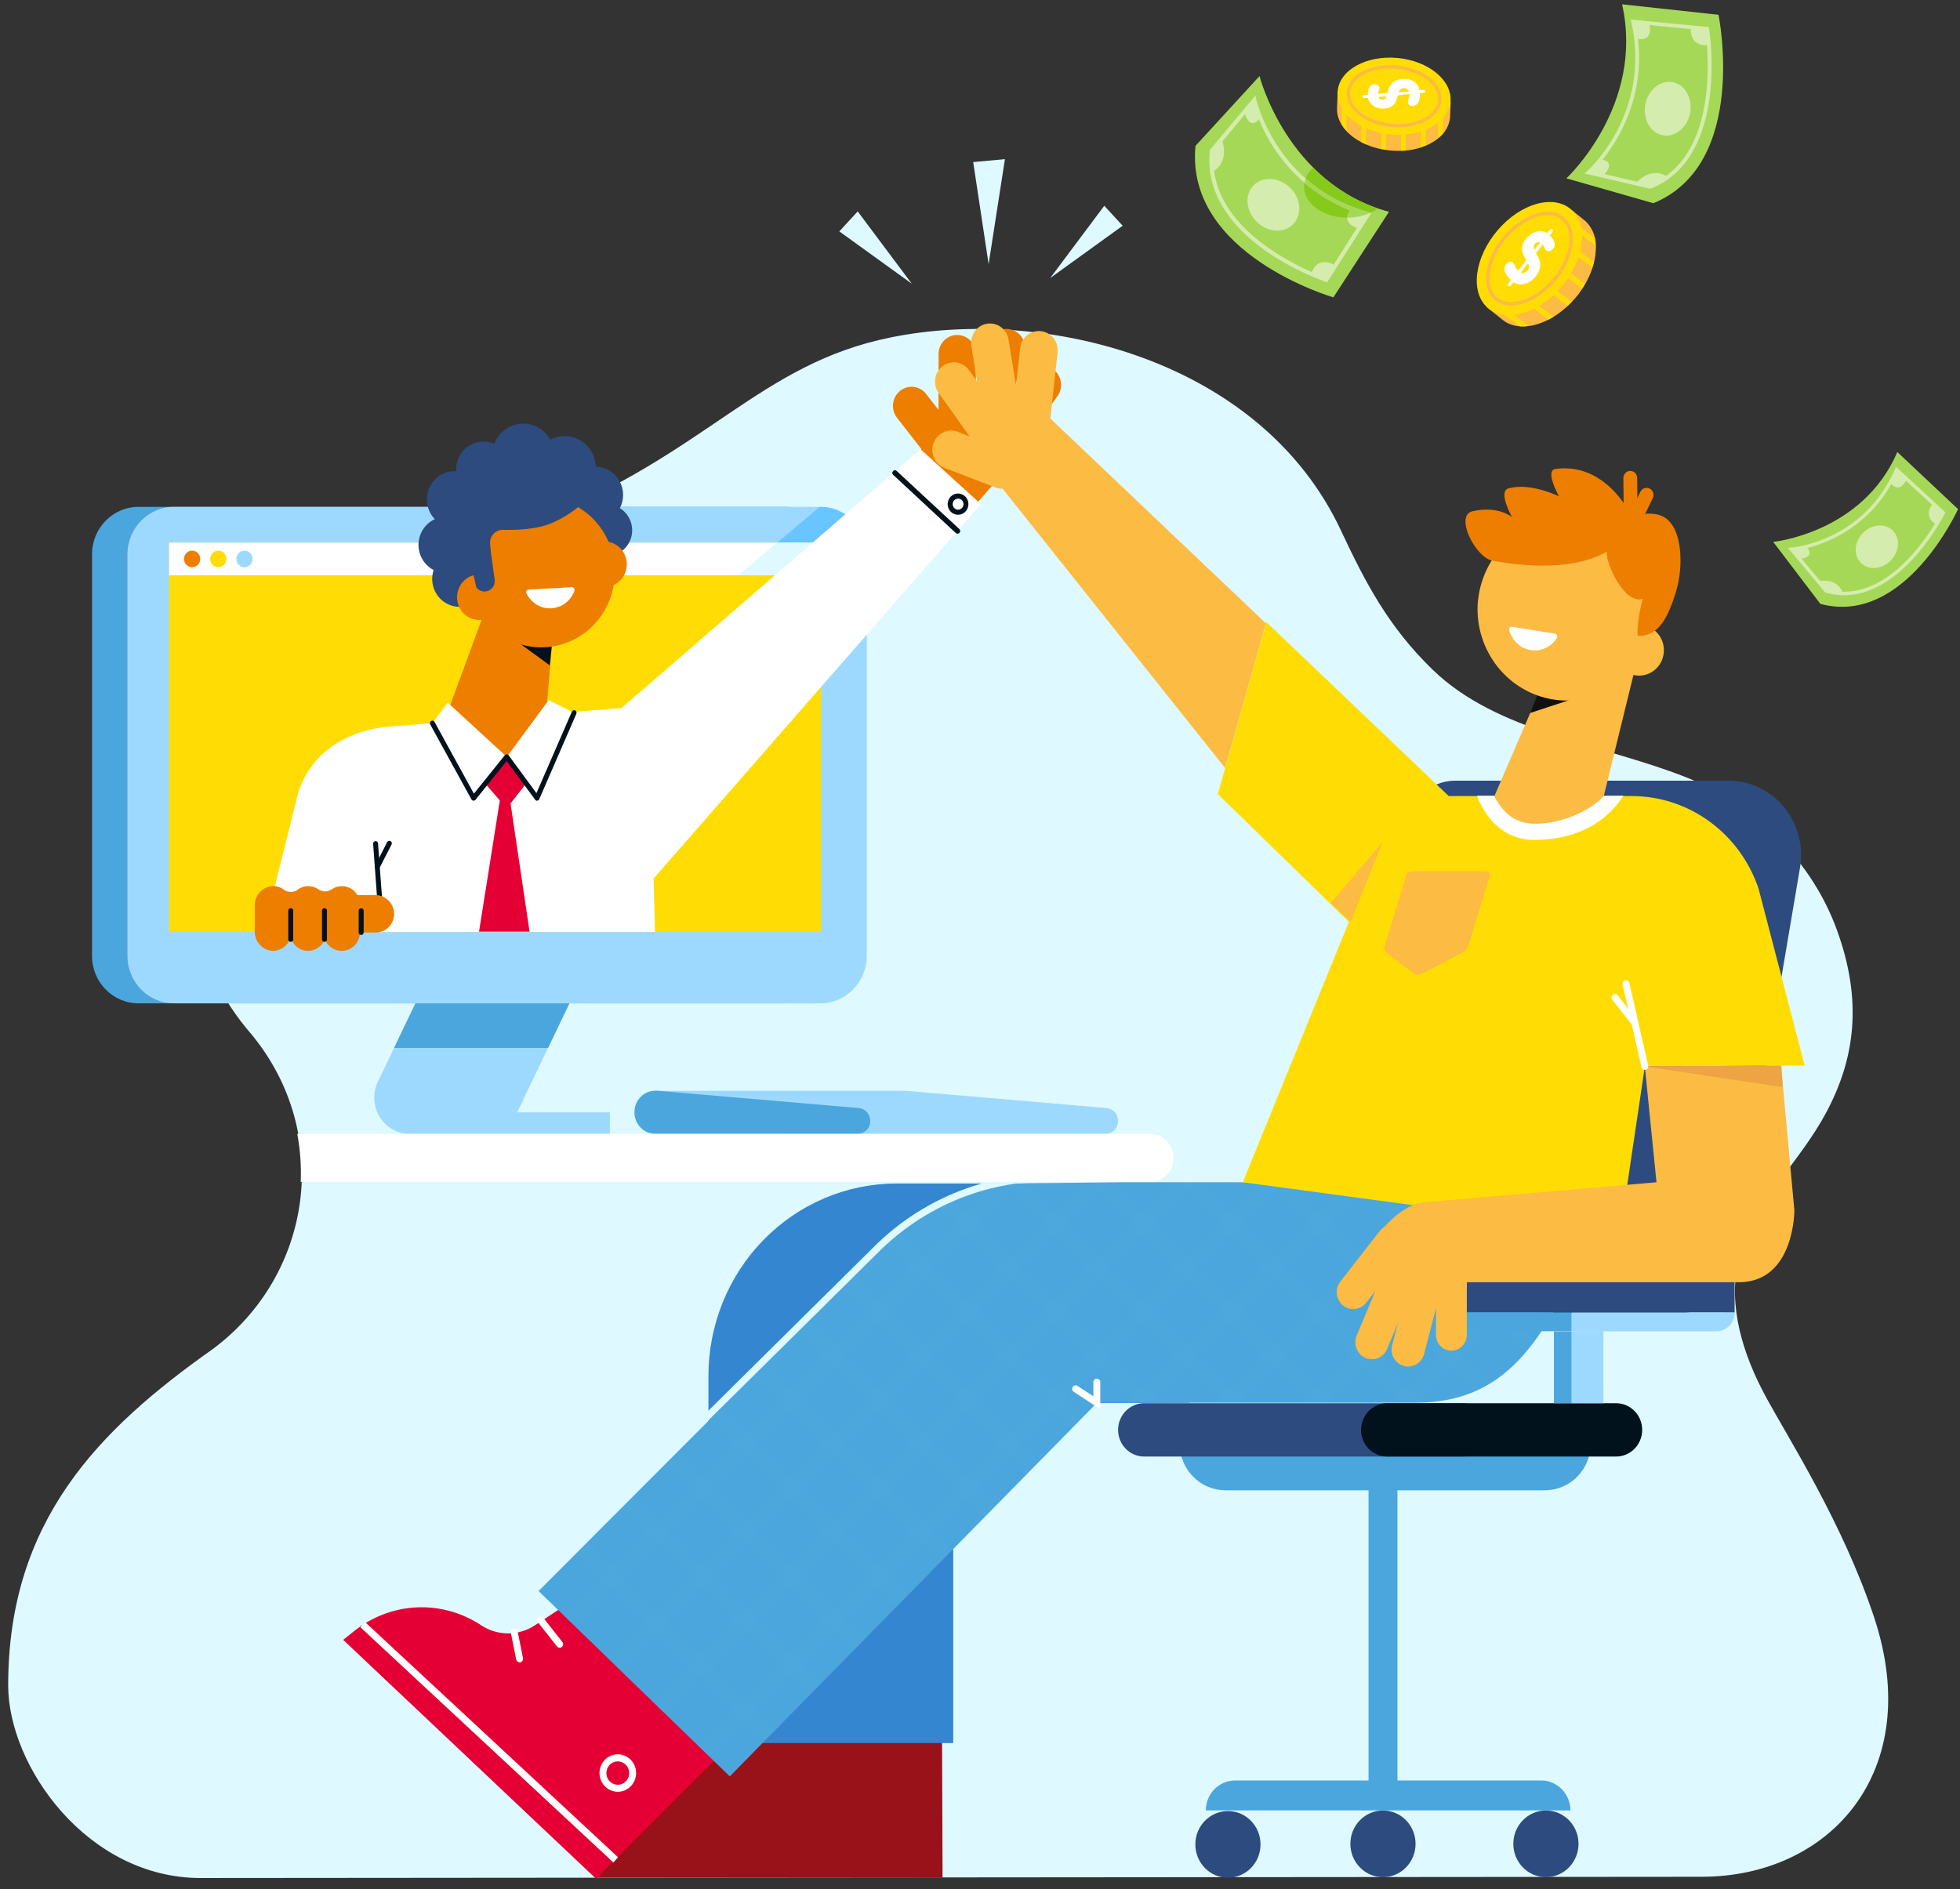 <svg width="167" height="161" viewBox="0 0 167 161" fill="none" xmlns="http://www.w3.org/2000/svg">
<rect x="0" y="0" width="167" height="161" fill="#333333" stroke="none"/>
<path d="M159.698 137.882C157.033 129.827 152.415 122.652 150.458 119.042C148.501 115.432 147.187 111.267 148.144 107.308C149.208 102.903 152.835 99.549 155.155 95.606C158.298 90.243 158.621 85.07 156.515 79.261C154.409 73.452 149.61 68.592 143.672 66.246C136.386 63.369 127.57 62.43 122.043 57.051C118.346 53.451 116.401 49.795 114.248 45.196C107.414 30.627 89.029 26.106 75.93 28.749C64.69 31.014 60.383 38.554 45.991 44.319C41.879 45.967 35.931 47.845 31.84 49.601C16.695 55.738 10.751 75.961 21.475 88.206C28.35 96.614 26.633 108.656 18.122 114.977C8.404 121.84 0.697 129.615 0.697 143.635C0.697 150.527 7.437 160.052 17.092 160.052L144.955 159.946C155.963 159.958 164.011 150.939 159.698 137.882Z" fill="#DEF9FF"/>
<path d="M71.512 19.72L77.685 24.175L73.079 18.017L71.512 19.72Z" fill="#DEF9FF"/>
<path d="M95.656 19.239L89.482 23.695L94.089 17.536L95.656 19.239Z" fill="#DEF9FF"/>
<path d="M84.234 22.512L82.92 13.811L85.624 13.565L84.234 22.512Z" fill="#DEF9FF"/>
<path d="M80.255 144.537L80.31 160.018H50.74L50.89 159.047C51.13 157.078 51.963 155.235 53.275 153.774C54.586 152.312 56.309 151.305 58.206 150.892C59.005 150.716 59.737 150.307 60.315 149.715C60.893 149.123 61.291 148.372 61.462 147.554L61.959 145.18L80.255 144.537Z" fill="#991119"/>
<path d="M116.144 111.913H143.211C145.259 111.913 147.213 110.213 147.576 108.113L153.368 73.945C153.523 73.035 153.481 72.102 153.246 71.21C153.011 70.319 152.588 69.491 152.007 68.785C151.426 68.078 150.701 67.511 149.883 67.122C149.065 66.732 148.173 66.531 147.271 66.532H123.954C121.905 66.532 119.951 68.236 119.588 70.332L113.08 108.113C112.723 110.213 114.092 111.913 116.144 111.913Z" fill="#2D4B7E"/>
<path d="M60.361 148.552H81.219V119.622L101.338 119.554V100.863H76.341C72.095 100.877 68.027 102.615 65.031 105.695C62.035 108.775 60.356 112.946 60.361 117.292V148.552Z" fill="#3486D0"/>
<path d="M100.51 123.02H135.539C135.539 124.077 135.129 125.091 134.398 125.839C133.668 126.587 132.677 127.007 131.643 127.007H104.406C103.372 127.007 102.381 126.587 101.651 125.839C100.92 125.091 100.51 124.077 100.51 123.02Z" fill="#4BA6DD"/>
<path d="M124.653 119.588H97.488C96.261 119.588 95.266 120.605 95.266 121.861C95.266 123.116 96.261 124.133 97.488 124.133H124.653C125.88 124.133 126.875 123.116 126.875 121.861C126.875 120.605 125.88 119.588 124.653 119.588Z" fill="#2D4B7E"/>
<path d="M137.699 119.588H118.189C116.962 119.588 115.967 120.605 115.967 121.861C115.967 123.116 116.962 124.133 118.189 124.133H137.699C138.926 124.133 139.921 123.116 139.921 121.861C139.921 120.605 138.926 119.588 137.699 119.588Z" fill="#01121D"/>
<path d="M116.605 152.146H119.068V126.539H116.605V152.146Z" fill="#4BA6DD"/>
<path d="M133.807 154.292H102.74C102.74 153.957 102.805 153.625 102.93 153.315C103.056 153.005 103.239 152.723 103.471 152.486C103.703 152.248 103.978 152.06 104.281 151.932C104.584 151.803 104.909 151.737 105.237 151.737H131.31C131.638 151.737 131.963 151.803 132.265 151.932C132.568 152.06 132.844 152.248 133.075 152.486C133.307 152.723 133.491 153.005 133.617 153.315C133.742 153.625 133.807 153.957 133.807 154.292Z" fill="#4BA6DD"/>
<path d="M131.719 159.98C133.252 159.98 134.496 158.708 134.496 157.138C134.496 155.568 133.252 154.296 131.719 154.296C130.185 154.296 128.941 155.568 128.941 157.138C128.941 158.708 130.185 159.98 131.719 159.98Z" fill="#2D4B7E"/>
<path d="M117.834 159.98C119.368 159.98 120.611 158.708 120.611 157.138C120.611 155.568 119.368 154.296 117.834 154.296C116.3 154.296 115.057 155.568 115.057 157.138C115.057 158.708 116.3 159.98 117.834 159.98Z" fill="#2D4B7E"/>
<path d="M104.625 160.03C106.159 160.03 107.402 158.758 107.402 157.188C107.402 155.618 106.159 154.346 104.625 154.346C103.091 154.346 101.848 155.618 101.848 157.188C101.848 158.758 103.091 160.03 104.625 160.03Z" fill="#2D4B7E"/>
<path d="M61.173 149.738L50.793 160.12L29.24 139.754L30.185 138.999C31.713 137.779 33.574 137.075 35.51 136.987C37.446 136.899 39.361 137.43 40.989 138.506C41.674 138.961 42.474 139.202 43.291 139.202C44.107 139.202 44.907 138.961 45.592 138.506L47.586 137.19L61.173 149.738Z" fill="#E40034"/>
<path d="M93.471 119.547H120.583C128.863 119.547 131.863 113.529 135.643 105.081L137.411 100.757H95.662L87.761 100.841C83.176 100.888 78.779 102.716 75.46 105.954L45.891 135.593L62.181 151.391L93.471 119.547Z" fill="#4BA6DD"/>
<g opacity="0.1">
<path opacity="0.1" d="M56.649 124.814L72.608 140.781L73.629 139.736L57.679 123.781L56.649 124.814ZM60.405 121.036L76.333 136.972L77.357 135.929L61.438 120.018L60.405 121.036ZM67.919 113.504L83.786 129.381L84.811 128.339L68.959 112.472L67.919 113.504ZM64.163 117.292L80.058 133.203L81.079 132.161L65.191 116.265L64.163 117.292ZM49.135 132.354L65.151 148.381L66.175 147.339L50.165 131.318L49.135 132.354ZM100.294 100.757L119.078 119.547H120.575C120.764 119.547 120.947 119.547 121.13 119.547L102.36 100.757H100.294ZM52.89 128.573L68.879 144.568L69.904 143.526L53.924 127.54L52.89 128.573ZM124.922 100.757H122.858L132.9 110.803C133.133 110.36 133.367 109.905 133.601 109.439L124.922 100.757ZM92.804 100.785L111.551 119.541H113.615L94.846 100.757L92.804 100.785ZM71.678 109.745L87.515 125.59L88.539 124.548L72.708 108.712L71.678 109.745ZM115.338 100.757L129.909 115.336C130.214 114.971 130.519 114.584 130.824 114.181L117.411 100.766L115.338 100.757ZM107.814 100.757L125.629 118.577C126.099 118.376 126.554 118.141 126.992 117.875L109.881 100.757H107.814ZM75.461 105.961L75.434 105.986L91.243 121.8L92.264 120.758L76.522 105.009C76.159 105.312 75.79 105.627 75.461 105.961ZM79.802 102.841L96.52 119.547H98.587L81.226 102.176C80.732 102.373 80.262 102.594 79.802 102.832V102.841ZM85.509 101.028L104.031 119.557H106.095L87.414 100.866C86.777 100.884 86.141 100.935 85.509 101.019V101.028Z" fill="white"/>
</g>
<g opacity="0.1">
<path opacity="0.1" d="M84.209 101.247L47.908 137.571L48.957 138.588L86.62 100.9C85.81 100.961 85.004 101.076 84.209 101.247ZM92.178 100.797L51.728 141.267L52.777 142.285L94.266 100.791L92.178 100.797ZM99.735 100.763L55.532 144.974L56.584 145.994L101.792 100.757L99.735 100.763ZM129.82 100.763L111.041 119.547H113.108L131.88 100.757L129.82 100.763ZM137.34 100.763L118.562 119.547H120.629L136.008 104.164L137.41 100.766L137.34 100.763ZM122.299 100.763L103.53 119.547H105.597L124.363 100.757L122.299 100.763ZM107.255 100.763L59.364 148.677L60.413 149.694L109.322 100.757L107.255 100.763ZM114.779 100.763L96 119.547H98.064L116.842 100.757L114.779 100.763Z" fill="white"/>
</g>
<path d="M133.905 119.588H136.615V113.439H133.905V119.588Z" fill="#9DD9FF"/>
<path d="M147.796 111.857V108.868C147.796 108.448 147.633 108.045 147.342 107.747C147.052 107.45 146.658 107.283 146.247 107.283H126.527C126.324 107.283 126.122 107.324 125.935 107.404C125.747 107.483 125.576 107.6 125.432 107.747C125.288 107.895 125.174 108.069 125.096 108.262C125.019 108.454 124.979 108.66 124.979 108.868V111.844L147.796 111.857Z" fill="#2D4B7E"/>
<path d="M132.401 119.588H133.904V113.464H132.401V119.588Z" fill="#4BA6DD"/>
<path d="M146.227 113.464H133.905V111.857H147.797C147.797 112.283 147.631 112.692 147.337 112.993C147.043 113.295 146.643 113.464 146.227 113.464Z" fill="#9DD9FF"/>
<path d="M133.904 113.448H126.283C125.947 113.448 125.624 113.311 125.386 113.068C125.149 112.825 125.015 112.494 125.015 112.15V111.857H133.904V113.451V113.448Z" fill="#4BA6DD"/>
<path d="M114.932 78.566L105.893 100.757L138.039 105.081L140.149 90.88L153.766 90.811L149.84 75.745C149.067 73.439 147.609 71.438 145.67 70.021C143.732 68.605 141.409 67.843 139.027 67.843H123.437L107.89 53.008L103.766 67.671L114.932 78.566Z" fill="#FFDD04"/>
<path d="M115.093 78.534L117.812 71.755L113.383 76.971L115.093 78.534Z" fill="#FCBB42"/>
<path d="M138.042 105.081L135.045 106.378L135.755 104.775L138.042 105.081Z" fill="#01121D"/>
<path d="M139.348 56.824L136.632 67.905V67.924C135.462 69.755 132.645 70.76 130.755 70.76C127.85 70.76 127.295 67.924 127.295 67.924L132.489 55.881L139.348 56.824Z" fill="#FCBB42"/>
<path d="M130.365 60.767L134.828 59.298L131.204 58.717L130.365 60.767Z" fill="#111111"/>
<path d="M151.754 90.82L152.888 103.15C152.888 103.15 152.915 109.105 148.343 109.274H116.029L116.544 106.238C117.858 104.566 119.419 102.679 121.334 102.46L141.139 100.757L140.145 90.886L151.754 90.82Z" fill="#FCBB42"/>
<path d="M140.145 90.88L151.774 90.82L151.893 92.658L140.145 90.88Z" fill="#EDA442"/>
<path d="M140.146 91.179C140.08 91.177 140.018 91.153 139.967 91.111C139.916 91.07 139.879 91.013 139.862 90.948L138.24 83.838C138.243 83.769 138.267 83.704 138.309 83.651C138.352 83.598 138.41 83.561 138.475 83.545C138.541 83.529 138.609 83.536 138.67 83.564C138.731 83.592 138.782 83.64 138.813 83.701L140.432 90.811C140.447 90.888 140.433 90.969 140.392 91.036C140.351 91.103 140.287 91.152 140.213 91.173L140.146 91.179Z" fill="white"/>
<path d="M123.662 115.108H123.665C124.39 115.108 124.979 114.506 124.979 113.763V108.644C124.979 107.901 124.39 107.299 123.665 107.299H123.662C122.936 107.299 122.348 107.901 122.348 108.644V113.763C122.348 114.506 122.936 115.108 123.662 115.108Z" fill="#FCBB42"/>
<path d="M118.615 114.644C118.415 115.415 118.863 116.207 119.617 116.412C120.37 116.617 121.143 116.158 121.343 115.387L122.723 110.081C122.923 109.31 122.475 108.519 121.722 108.314C120.969 108.109 120.195 108.567 119.995 109.338L118.615 114.644Z" fill="#FCBB42"/>
<path d="M115.593 113.826C115.286 114.56 115.619 115.409 116.335 115.723C117.052 116.037 117.881 115.696 118.188 114.963L120.562 109.287C120.869 108.554 120.536 107.705 119.82 107.391C119.103 107.077 118.273 107.417 117.967 108.15L115.593 113.826Z" fill="#FCBB42"/>
<path d="M114.202 109.223C113.716 109.847 113.816 110.756 114.426 111.253C115.035 111.75 115.923 111.648 116.409 111.024L119.753 106.73C120.239 106.106 120.139 105.198 119.53 104.7C118.92 104.203 118.032 104.306 117.546 104.929L114.202 109.223Z" fill="#FCBB42"/>
<path d="M139.169 87.314C139.126 87.313 139.082 87.302 139.043 87.283C139.004 87.264 138.969 87.236 138.941 87.201L137.438 85.276C137.399 85.249 137.367 85.212 137.345 85.169C137.323 85.127 137.31 85.079 137.309 85.031C137.307 84.983 137.317 84.934 137.337 84.891C137.357 84.847 137.386 84.808 137.423 84.778C137.46 84.748 137.503 84.727 137.549 84.716C137.596 84.706 137.644 84.707 137.689 84.719C137.735 84.731 137.778 84.754 137.813 84.786C137.849 84.818 137.877 84.857 137.895 84.902L139.401 86.824C139.432 86.869 139.451 86.922 139.455 86.978C139.459 87.033 139.449 87.088 139.425 87.138C139.402 87.188 139.366 87.231 139.321 87.261C139.276 87.292 139.223 87.31 139.169 87.314Z" fill="white"/>
<path d="M127.287 67.814C127.72 68.538 128.546 70.204 130.796 70.204C133.54 70.204 135.942 68.71 136.664 67.814H138.323C137.795 68.61 135.847 71.577 130.68 71.577C127.223 71.577 125.937 68.145 125.852 67.814H127.287Z" fill="white"/>
<path d="M125.924 51.196C125.754 53.095 126.27 54.992 127.375 56.528C128.479 58.064 130.095 59.133 131.917 59.533C133.739 59.932 135.641 59.635 137.264 58.697C138.886 57.758 140.116 56.244 140.721 54.44C140.929 53.825 141.062 53.186 141.118 52.537C141.262 50.492 140.615 48.472 139.315 46.912C138.015 45.352 136.168 44.379 134.172 44.203C132.176 44.026 130.193 44.661 128.651 45.97C127.11 47.279 126.133 49.156 125.933 51.196H125.924Z" fill="#FCBB42"/>
<path d="M139.143 57.516C139.687 57.655 140.263 57.567 140.744 57.272C141.225 56.976 141.572 56.497 141.708 55.939C141.844 55.382 141.758 54.792 141.469 54.3C141.18 53.808 140.711 53.453 140.167 53.314L139.143 57.516Z" fill="#FCBB42"/>
<path d="M132.491 54.006C132.53 54.012 132.567 54.028 132.599 54.053C132.63 54.078 132.655 54.11 132.67 54.147C132.686 54.185 132.692 54.225 132.688 54.266C132.683 54.306 132.669 54.344 132.647 54.377C132.41 54.755 132.07 55.053 131.67 55.235C131.269 55.416 130.825 55.473 130.393 55.398C129.96 55.324 129.559 55.12 129.239 54.814C128.919 54.508 128.694 54.112 128.592 53.676C128.583 53.642 128.581 53.606 128.589 53.572C128.596 53.538 128.612 53.506 128.634 53.48C128.657 53.454 128.685 53.433 128.717 53.421C128.749 53.409 128.784 53.405 128.818 53.41L132.491 54.006Z" fill="white"/>
<path d="M138.949 45.589C138.794 45.589 138.646 45.527 138.536 45.415C138.425 45.304 138.363 45.152 138.361 44.993L138.318 40.735C138.318 40.575 138.38 40.422 138.491 40.309C138.601 40.196 138.751 40.133 138.907 40.133C139.063 40.133 139.212 40.196 139.323 40.309C139.433 40.422 139.495 40.575 139.495 40.735L139.538 44.993C139.539 45.073 139.525 45.151 139.496 45.225C139.467 45.298 139.425 45.365 139.371 45.422C139.316 45.479 139.252 45.524 139.181 45.554C139.109 45.585 139.033 45.601 138.955 45.602L138.949 45.589Z" fill="#ED7E00"/>
<path d="M138.129 47.299C138.04 47.299 137.951 47.279 137.87 47.24C137.801 47.205 137.739 47.157 137.688 47.098C137.636 47.038 137.597 46.969 137.572 46.895C137.547 46.82 137.537 46.74 137.542 46.662C137.547 46.583 137.568 46.506 137.602 46.435L139.766 41.914C139.835 41.771 139.957 41.661 140.105 41.609C140.252 41.557 140.414 41.568 140.554 41.638C140.695 41.709 140.802 41.833 140.853 41.984C140.903 42.135 140.893 42.301 140.824 42.445L138.657 46.962C138.609 47.063 138.534 47.149 138.441 47.209C138.347 47.268 138.239 47.3 138.129 47.299Z" fill="#ED7E00"/>
<path d="M142.712 50.718C143.03 49.75 143.19 48.735 143.185 47.714C143.185 46.288 142.831 44.139 141.136 43.833C139.731 43.577 139.142 44.242 139.142 44.242C139.142 44.242 137.048 39.347 132.53 39.968C131.588 40.099 132.835 42.301 132.835 42.301C132.835 42.301 130.375 41.084 128.522 41.627C127.607 41.896 128.827 44.067 128.827 44.067C128.827 44.067 127.662 43.072 125.473 43.568C123.903 43.92 125.702 47.514 127.165 47.783C134.411 49.115 136.92 46.865 136.902 47.053C136.804 47.989 138.426 51.573 139.981 51.037C139.612 52.21 139.398 54.188 139.6 54.191C141.471 54.231 142.191 52.266 142.712 50.718Z" fill="#ED7E00"/>
<path d="M93.748 120.099L91.49 118.617C91.425 118.572 91.381 118.504 91.364 118.426C91.348 118.349 91.361 118.267 91.401 118.199C91.445 118.135 91.511 118.089 91.587 118.073C91.662 118.056 91.74 118.069 91.807 118.109L93.16 118.998V117.728C93.178 117.662 93.216 117.604 93.269 117.562C93.322 117.521 93.387 117.498 93.454 117.498C93.521 117.498 93.586 117.521 93.639 117.562C93.693 117.604 93.731 117.662 93.748 117.728V120.099Z" fill="white"/>
<path d="M47.692 140.431C47.648 140.43 47.605 140.42 47.565 140.401C47.526 140.381 47.491 140.353 47.463 140.319L45.771 138.176C45.745 138.113 45.739 138.043 45.755 137.977C45.771 137.911 45.808 137.852 45.859 137.809C45.911 137.766 45.976 137.742 46.042 137.74C46.109 137.738 46.174 137.758 46.228 137.798L47.92 139.941C47.966 140.005 47.986 140.083 47.978 140.161C47.969 140.239 47.933 140.311 47.874 140.363C47.824 140.407 47.759 140.432 47.692 140.431Z" fill="white"/>
<path d="M44.287 141.673C44.217 141.675 44.149 141.652 44.093 141.608C44.038 141.565 43.999 141.503 43.983 141.433L43.547 139.249C43.525 139.206 43.514 139.159 43.514 139.111C43.513 139.063 43.524 139.016 43.544 138.972C43.564 138.929 43.594 138.891 43.631 138.862C43.668 138.832 43.711 138.812 43.757 138.802C43.803 138.793 43.85 138.794 43.896 138.806C43.941 138.818 43.983 138.841 44.018 138.872C44.054 138.904 44.081 138.943 44.1 138.987C44.118 139.032 44.126 139.079 44.123 139.127L44.562 141.311C44.575 141.389 44.558 141.47 44.515 141.536C44.472 141.602 44.406 141.649 44.33 141.667L44.287 141.673Z" fill="white"/>
<path d="M52.639 152.702C52.33 152.702 52.029 152.608 51.772 152.432C51.515 152.257 51.315 152.007 51.197 151.715C51.079 151.424 51.048 151.102 51.108 150.793C51.168 150.483 51.317 150.198 51.535 149.975C51.754 149.751 52.032 149.599 52.334 149.538C52.637 149.476 52.951 149.508 53.236 149.628C53.521 149.749 53.765 149.954 53.937 150.217C54.108 150.479 54.2 150.788 54.2 151.104C54.2 151.528 54.035 151.934 53.743 152.234C53.45 152.533 53.053 152.702 52.639 152.702ZM52.639 150.112C52.447 150.112 52.258 150.171 52.098 150.28C51.938 150.39 51.814 150.545 51.74 150.727C51.667 150.909 51.648 151.109 51.685 151.303C51.723 151.496 51.816 151.673 51.952 151.812C52.089 151.951 52.262 152.046 52.451 152.084C52.64 152.122 52.836 152.102 53.013 152.026C53.191 151.95 53.343 151.822 53.449 151.658C53.556 151.494 53.612 151.301 53.611 151.104C53.611 150.841 53.508 150.588 53.325 150.402C53.143 150.216 52.896 150.112 52.639 150.112Z" fill="white"/>
<path d="M31.103 138.236L30.707 138.681L52.264 158.728L52.66 158.282L31.103 138.236Z" fill="white"/>
<path d="M146.425 1.26C146.425 1.26 149.019 13.982 140.874 17.318L133.463 15.199C133.463 15.199 140.142 9.01 138.209 0.368L146.425 1.26Z" fill="#A6D858"/>
<path d="M143.995 9.669C144.248 8.423 143.604 7.231 142.555 7.008C141.507 6.785 140.452 7.615 140.199 8.862C139.945 10.108 140.59 11.3 141.638 11.523C142.687 11.746 143.742 10.916 143.995 9.669Z" fill="#D4ECAE"/>
<path d="M140.624 16.082H140.578L135.006 14.784L135.244 14.575C135.299 14.525 140.731 9.668 138.999 1.887L138.951 1.668L145.599 2.308L145.621 2.43C145.639 2.539 147.379 13.371 140.682 16.063L140.624 16.082ZM135.67 14.594L140.6 15.745C146.633 13.268 145.477 3.793 145.316 2.604L139.353 2.021C140.795 8.95 136.692 13.574 135.67 14.594Z" fill="#D4ECAE"/>
<path d="M145.598 3.815C145.598 3.815 143.997 4.199 144.052 2.321L145.445 2.458L145.598 3.815Z" fill="#D4ECAE"/>
<path d="M140.51 1.918C140.51 1.918 141.034 3.659 139.4 3.291L139.15 1.84L140.51 1.918Z" fill="#D4ECAE"/>
<path d="M142.092 15.093C142.092 15.093 140.855 14.029 139.367 15.624L140.611 15.914L142.092 15.093Z" fill="#D4ECAE"/>
<path d="M136.36 13.565C136.36 13.565 137.863 13.683 136.594 14.975L135.348 14.684L136.36 13.565Z" fill="#D4ECAE"/>
<path d="M113.609 25.342C113.609 25.342 100.952 21.682 101.863 12.429L107.317 6.482C107.317 6.482 109.667 15.723 118.346 18.051L113.609 25.342Z" fill="#A6D858"/>
<path d="M114.792 18.55C112.759 18.55 111.109 17.367 111.109 15.914C111.119 15.601 111.194 15.294 111.33 15.013C111.466 14.733 111.659 14.486 111.896 14.288C113.451 15.863 115.337 17.054 117.411 17.77C116.635 18.296 115.722 18.568 114.792 18.55Z" fill="#86CA1C"/>
<path d="M106.697 15.923C105.995 16.803 106.233 18.191 107.23 19.043C108.227 19.894 109.605 19.841 110.306 18.965C111.007 18.088 110.769 16.697 109.772 15.864C108.776 15.031 107.398 15.046 106.697 15.923ZM112.949 24.034L113.071 24.075L116.845 18.147L116.616 18.085C108.806 15.988 107.056 8.557 107.038 8.479L106.962 8.142L103.084 12.778V12.831C102.285 20.428 112.842 23.984 112.949 24.009V24.034ZM103.441 14.563C103.804 14.329 104.596 13.627 104.163 12.042L106.078 9.736C106.492 10.875 107.026 10.457 107.267 10.176C107.985 11.939 109.044 13.535 110.381 14.867C111.718 16.2 113.305 17.241 115.046 17.929C114.382 18.865 115.196 19.283 115.622 19.423L113.638 22.543C112.418 21.941 111.922 22.802 111.766 23.189C109.291 22.094 104.047 19.264 103.441 14.547V14.563Z" fill="#D4ECAE"/>
<path d="M116.616 18.063L116.809 18.116C116.175 18.405 115.49 18.553 114.797 18.55C114.819 18.321 114.905 18.105 115.047 17.926C113.624 17.377 112.304 16.582 111.145 15.577C111.165 15.453 111.199 15.332 111.245 15.215C112.797 16.575 114.636 17.55 116.616 18.063Z" fill="#A6D858"/>
<path d="M166.834 43.39C166.834 43.39 162.31 53.411 155.101 51.464L151.086 46.182C151.086 46.182 158.707 45.421 161.661 38.523L166.834 43.39Z" fill="#A6D858"/>
<path d="M161.008 47.853C161.797 47.134 161.948 45.987 161.343 45.292C160.738 44.597 159.608 44.617 158.818 45.337C158.029 46.056 157.879 47.203 158.483 47.898C159.088 48.593 160.218 48.573 161.008 47.853Z" fill="#D4ECAE"/>
<path d="M157.127 50.73C156.605 50.73 156.085 50.659 155.582 50.518H155.536L152.332 46.69L152.622 46.669C152.686 46.669 158.789 46.169 161.462 39.967L161.544 39.777L165.757 43.664L165.709 43.767C165.669 43.845 162.206 50.73 157.127 50.73ZM155.701 50.238C161.011 51.666 164.901 44.666 165.392 43.733L161.636 40.267C159.197 45.698 154.167 46.743 152.923 46.924L155.701 50.238Z" fill="#D4ECAE"/>
<path d="M165.011 44.706C165.011 44.706 163.727 44.138 164.706 42.884L165.59 43.702L165.011 44.706Z" fill="#D4ECAE"/>
<path d="M162.474 40.772C162.474 40.772 161.968 42.232 161.035 41.134L161.584 40.014L162.474 40.772Z" fill="#D4ECAE"/>
<path d="M157.032 50.581C157.032 50.581 156.728 49.215 154.898 49.53L155.606 50.372L157.032 50.581Z" fill="#D4ECAE"/>
<path d="M153.882 46.566C153.882 46.566 154.845 47.424 153.339 47.652L152.635 46.806L153.882 46.566Z" fill="#D4ECAE"/>
<path d="M59.785 121.622L59.377 121.191L74.473 106.247C78.46 102.281 83.804 100.068 89.364 100.08H97.001V100.682H89.364C83.954 100.671 78.754 102.825 74.875 106.684L59.785 121.622Z" fill="#DEF9FF"/>
<path d="M35.741 84.79H48.85L44.067 94.798H51.962V96.632H34.891C34.38 96.63 33.878 96.495 33.432 96.24C32.987 95.985 32.611 95.618 32.342 95.174C32.073 94.73 31.918 94.223 31.892 93.701C31.867 93.179 31.971 92.659 32.196 92.19L35.741 84.79Z" fill="#9DD9FF"/>
<path d="M33.574 89.313L35.742 84.79H48.862L46.695 89.313H33.574Z" fill="#4BA6DD"/>
<path d="M11.796 85.507L66.875 85.507C69.061 85.507 70.832 83.694 70.832 81.458V47.246C70.832 45.01 69.061 43.197 66.875 43.197L11.796 43.197C9.611 43.197 7.839 45.01 7.839 47.246L7.839 81.458C7.839 83.694 9.611 85.507 11.796 85.507Z" fill="#4BA6DD"/>
<path d="M14.816 85.507L69.895 85.507C72.08 85.507 73.852 83.694 73.852 81.458V47.246C73.852 45.01 72.08 43.197 69.895 43.197L14.816 43.197C12.63 43.197 10.859 45.01 10.859 47.246L10.859 81.458C10.859 83.694 12.63 85.507 14.816 85.507Z" fill="#9DD9FF"/>
<path d="M72.659 44.354C71.92 43.612 70.926 43.197 69.891 43.199H69.83L65.748 46.653H70.394L72.659 44.354Z" fill="#69C5FF"/>
<path d="M14.409 79.433H69.967V46.25L14.409 46.25L14.409 79.433Z" fill="#FFDD04"/>
<path d="M14.409 49.024L69.967 49.024V46.247L14.409 46.247V49.024Z" fill="white"/>
<path d="M16.37 48.344C16.752 48.344 17.062 48.027 17.062 47.636C17.062 47.245 16.752 46.928 16.37 46.928C15.988 46.928 15.678 47.245 15.678 47.636C15.678 48.027 15.988 48.344 16.37 48.344Z" fill="#ED7E00"/>
<path d="M18.6 48.344C18.982 48.344 19.292 48.027 19.292 47.636C19.292 47.245 18.982 46.928 18.6 46.928C18.218 46.928 17.908 47.245 17.908 47.636C17.908 48.027 18.218 48.344 18.6 48.344Z" fill="#FFDD04"/>
<path d="M20.829 48.344C21.211 48.344 21.521 48.027 21.521 47.636C21.521 47.245 21.211 46.928 20.829 46.928C20.447 46.928 20.137 47.245 20.137 47.636C20.137 48.027 20.447 48.344 20.829 48.344Z" fill="#9DD9FF"/>
<path d="M69.967 46.248H66.193L62.91 49.024H67.559L69.967 46.578V46.248Z" fill="#DEF9FF"/>
<path d="M81.49 35.475L53.268 62.021L55.42 74.868L85.282 40.532L81.49 35.475Z" fill="#ED7E00"/>
<path d="M78.913 33.577C78.367 32.875 77.367 32.759 76.681 33.319C75.996 33.878 75.883 34.901 76.43 35.603L79.285 39.27C79.832 39.972 80.832 40.087 81.517 39.528C82.203 38.968 82.316 37.945 81.769 37.243L78.913 33.577Z" fill="#ED7E00"/>
<path d="M83.145 30.174C83.145 29.276 82.434 28.549 81.557 28.549C80.68 28.549 79.969 29.276 79.969 30.174V37.281C79.969 38.179 80.68 38.907 81.557 38.907C82.434 38.907 83.145 38.179 83.145 37.281V30.174Z" fill="#ED7E00"/>
<path d="M87.279 30.104C87.52 29.241 87.031 28.341 86.188 28.095C85.344 27.849 84.465 28.349 84.225 29.212L81.911 37.514C81.67 38.377 82.159 39.277 83.002 39.523C83.846 39.769 84.725 39.269 84.966 38.406L87.279 30.104Z" fill="#ED7E00"/>
<path d="M90.103 33.758C90.62 33.033 90.465 32.016 89.756 31.487C89.047 30.958 88.054 31.117 87.537 31.843L82.567 38.818C82.05 39.543 82.206 40.56 82.915 41.089C83.623 41.617 84.617 41.458 85.133 40.733L90.103 33.758Z" fill="#ED7E00"/>
<path d="M22.441 79.43L25.42 67.524C26.572 63.943 29.831 62.239 32.989 61.94L52.959 60.343L78.435 38.286L83.578 42.965L55.694 74.862L55.803 79.423L22.441 79.43Z" fill="white"/>
<path d="M81.581 45.483C81.528 45.483 81.478 45.463 81.438 45.427L76.094 40.463C76.073 40.443 76.056 40.419 76.045 40.392C76.033 40.366 76.027 40.337 76.027 40.307C76.027 40.278 76.033 40.249 76.045 40.222C76.056 40.195 76.073 40.171 76.094 40.151C76.112 40.128 76.135 40.109 76.16 40.096C76.186 40.083 76.214 40.075 76.243 40.074C76.272 40.072 76.301 40.077 76.328 40.087C76.354 40.098 76.379 40.115 76.399 40.136L81.749 45.096C81.77 45.116 81.786 45.141 81.797 45.167C81.809 45.194 81.814 45.223 81.814 45.252C81.814 45.281 81.809 45.31 81.797 45.337C81.786 45.364 81.77 45.388 81.749 45.408C81.728 45.433 81.703 45.453 81.674 45.466C81.645 45.479 81.613 45.484 81.581 45.483Z" fill="#01121D"/>
<path d="M81.63 43.87C81.455 43.87 81.284 43.817 81.139 43.718C80.994 43.618 80.88 43.477 80.813 43.312C80.746 43.146 80.729 42.964 80.763 42.789C80.797 42.613 80.881 42.452 81.005 42.325C81.129 42.199 81.286 42.113 81.458 42.078C81.629 42.043 81.807 42.061 81.968 42.129C82.13 42.198 82.268 42.314 82.365 42.463C82.462 42.611 82.514 42.786 82.514 42.965C82.514 43.205 82.421 43.435 82.255 43.605C82.09 43.775 81.865 43.87 81.63 43.87ZM81.63 42.494C81.539 42.495 81.451 42.523 81.375 42.575C81.3 42.627 81.241 42.701 81.207 42.787C81.173 42.873 81.164 42.968 81.182 43.059C81.2 43.15 81.244 43.234 81.309 43.3C81.373 43.365 81.455 43.41 81.544 43.428C81.634 43.446 81.726 43.436 81.81 43.4C81.894 43.364 81.966 43.304 82.016 43.227C82.067 43.149 82.094 43.058 82.094 42.965C82.093 42.84 82.043 42.72 81.957 42.632C81.87 42.544 81.752 42.494 81.63 42.494Z" fill="#01121D"/>
<path d="M32.532 79.349C32.479 79.348 32.428 79.327 32.39 79.29C32.351 79.254 32.327 79.203 32.322 79.149L31.792 71.914C31.79 71.886 31.793 71.858 31.801 71.831C31.81 71.804 31.823 71.779 31.841 71.757C31.859 71.735 31.881 71.718 31.906 71.705C31.931 71.692 31.958 71.684 31.985 71.682C32.013 71.68 32.041 71.683 32.067 71.692C32.093 71.7 32.118 71.714 32.139 71.733C32.16 71.751 32.177 71.774 32.19 71.799C32.203 71.824 32.21 71.852 32.212 71.88L32.743 79.118C32.745 79.146 32.742 79.175 32.733 79.201C32.724 79.228 32.71 79.253 32.692 79.275C32.674 79.296 32.652 79.314 32.627 79.326C32.602 79.339 32.575 79.347 32.548 79.349H32.532Z" fill="#01121D"/>
<path d="M23.137 75.521C23.518 75.484 23.899 75.595 24.204 75.833C24.37 75.957 24.57 76.023 24.776 76.023C24.981 76.023 25.181 75.957 25.347 75.833C25.611 75.63 25.932 75.521 26.262 75.521C26.573 75.519 26.876 75.614 27.134 75.792C27.301 75.906 27.498 75.968 27.699 75.968C27.901 75.968 28.097 75.906 28.265 75.792C28.439 75.672 28.634 75.59 28.84 75.549C29.046 75.509 29.258 75.512 29.463 75.557C29.668 75.603 29.861 75.691 30.032 75.816C30.203 75.94 30.347 76.099 30.456 76.282H31.956C32.352 76.276 32.736 76.419 33.034 76.684C33.333 76.95 33.526 77.318 33.575 77.72C33.596 77.942 33.572 78.166 33.504 78.377C33.435 78.589 33.325 78.783 33.178 78.948C33.032 79.114 32.854 79.246 32.655 79.336C32.456 79.426 32.241 79.473 32.023 79.473H30.673C30.666 79.839 30.537 80.191 30.306 80.47C30.076 80.749 29.759 80.939 29.408 81.008C29.058 81.077 28.695 81.02 28.38 80.847C28.065 80.675 27.818 80.397 27.679 80.06C27.56 80.349 27.36 80.595 27.105 80.768C26.849 80.941 26.55 81.034 26.244 81.033C25.908 81.032 25.581 80.919 25.313 80.713C25.045 80.506 24.849 80.215 24.756 79.885C24.655 80.239 24.438 80.546 24.14 80.754C23.843 80.962 23.484 81.057 23.125 81.024C22.731 80.978 22.368 80.783 22.106 80.478C21.844 80.173 21.702 79.779 21.707 79.374V77.19C21.698 76.779 21.84 76.379 22.105 76.07C22.369 75.761 22.738 75.565 23.137 75.521Z" fill="#ED7E00"/>
<path d="M24.774 80.269C24.746 80.27 24.718 80.264 24.692 80.254C24.667 80.243 24.643 80.227 24.623 80.207C24.603 80.187 24.588 80.163 24.577 80.137C24.566 80.111 24.561 80.082 24.561 80.054V77.589C24.567 77.536 24.592 77.487 24.631 77.452C24.67 77.416 24.72 77.397 24.772 77.397C24.825 77.397 24.875 77.416 24.914 77.452C24.953 77.487 24.978 77.536 24.984 77.589V80.054C24.984 80.111 24.962 80.166 24.923 80.206C24.883 80.246 24.83 80.269 24.774 80.269Z" fill="#01121D"/>
<path d="M27.649 80.269C27.621 80.27 27.593 80.264 27.567 80.254C27.542 80.243 27.518 80.227 27.498 80.207C27.478 80.187 27.463 80.163 27.452 80.137C27.441 80.111 27.436 80.082 27.436 80.054V77.589C27.442 77.536 27.467 77.487 27.506 77.452C27.545 77.416 27.595 77.397 27.647 77.397C27.7 77.397 27.75 77.416 27.789 77.452C27.828 77.487 27.853 77.536 27.859 77.589V80.054C27.859 80.111 27.837 80.166 27.798 80.206C27.758 80.246 27.705 80.269 27.649 80.269Z" fill="#01121D"/>
<path d="M30.776 79.682C30.748 79.683 30.72 79.677 30.695 79.667C30.669 79.656 30.645 79.64 30.625 79.62C30.605 79.6 30.59 79.576 30.579 79.55C30.568 79.524 30.562 79.496 30.562 79.467V77.595C30.569 77.542 30.594 77.493 30.633 77.458C30.672 77.422 30.722 77.403 30.774 77.403C30.826 77.403 30.877 77.422 30.916 77.458C30.955 77.493 30.98 77.542 30.986 77.595V79.467C30.986 79.524 30.964 79.579 30.925 79.619C30.885 79.66 30.832 79.682 30.776 79.682Z" fill="#01121D"/>
<path d="M76.962 96.632H94.189C94.33 96.632 94.471 96.604 94.601 96.548C94.732 96.493 94.851 96.411 94.951 96.308C95.051 96.206 95.13 96.084 95.184 95.95C95.238 95.816 95.265 95.673 95.265 95.528C95.265 95.251 95.164 94.985 94.981 94.781C94.798 94.578 94.546 94.452 94.277 94.43L77.112 92.957H55.998V96.62L76.962 96.632Z" fill="#9DD9FF"/>
<path d="M55.849 96.632H73.073C73.215 96.633 73.355 96.604 73.486 96.549C73.617 96.494 73.737 96.412 73.837 96.31C73.937 96.207 74.017 96.085 74.071 95.951C74.125 95.817 74.152 95.673 74.152 95.528C74.152 95.251 74.051 94.985 73.868 94.781C73.685 94.578 73.434 94.452 73.164 94.43L55.998 92.957C55.751 92.936 55.503 92.968 55.268 93.05C55.033 93.132 54.818 93.263 54.636 93.435C54.453 93.607 54.307 93.816 54.208 94.048C54.108 94.28 54.057 94.531 54.057 94.785C54.055 95.027 54.1 95.267 54.19 95.491C54.279 95.715 54.411 95.919 54.577 96.091C54.744 96.262 54.942 96.398 55.16 96.491C55.379 96.584 55.613 96.632 55.849 96.632Z" fill="#4BA6DD"/>
<path d="M32.148 74.095C32.095 74.095 32.043 74.074 32.004 74.037C31.965 74 31.941 73.949 31.938 73.895C31.938 73.823 31.938 73.823 32.974 71.795C32.985 71.767 33.002 71.741 33.023 71.719C33.045 71.698 33.07 71.681 33.098 71.67C33.127 71.66 33.157 71.655 33.187 71.657C33.217 71.659 33.246 71.668 33.272 71.682C33.299 71.696 33.322 71.716 33.341 71.741C33.359 71.765 33.373 71.793 33.38 71.823C33.387 71.852 33.388 71.883 33.383 71.914C33.377 71.944 33.366 71.973 33.349 71.998C32.968 72.737 32.392 73.87 32.343 73.964C32.328 74 32.303 74.032 32.271 74.055C32.239 74.078 32.202 74.092 32.163 74.095H32.148Z" fill="#01121D"/>
<path d="M43.15 68.866C43.287 68.819 45.549 65.818 45.549 65.818L43.15 63.756L40.815 66.171L43.15 68.866Z" fill="#E40034"/>
<path d="M41.336 52.003L37.889 61.382L43.184 64.504L46.479 61.435L47.189 53.139L41.336 52.003Z" fill="#ED7E00"/>
<path d="M47.034 54.84C47.034 54.84 44.18 54.434 43.184 54.035L46.842 56.702L47.034 54.84Z" fill="#01121D"/>
<path d="M46.747 59.672L48.924 60.748L45.763 68.02L43.184 64.504L46.747 59.672Z" fill="white"/>
<path d="M38.154 59.884L43.183 64.505L40.358 68.021L36.846 61.631L38.154 59.884Z" fill="white"/>
<path d="M45.762 68.239C45.729 68.239 45.697 68.231 45.667 68.216C45.638 68.201 45.613 68.179 45.594 68.151L43.17 64.854L40.515 68.158C40.494 68.185 40.466 68.207 40.434 68.221C40.402 68.234 40.367 68.239 40.333 68.236C40.298 68.233 40.266 68.221 40.237 68.202C40.208 68.183 40.184 68.157 40.168 68.127L36.656 61.737C36.629 61.687 36.622 61.628 36.637 61.573C36.652 61.517 36.688 61.471 36.737 61.442C36.786 61.414 36.844 61.407 36.898 61.423C36.952 61.438 36.997 61.475 37.025 61.525L40.378 67.64L43.009 64.367C43.054 64.319 43.115 64.291 43.18 64.289C43.211 64.29 43.242 64.298 43.27 64.312C43.298 64.327 43.322 64.348 43.341 64.373L45.707 67.596L48.722 60.661C48.732 60.634 48.748 60.609 48.768 60.589C48.788 60.568 48.812 60.552 48.838 60.541C48.864 60.53 48.892 60.525 48.92 60.525C48.949 60.525 48.977 60.532 49.003 60.544C49.029 60.555 49.052 60.572 49.071 60.593C49.091 60.615 49.105 60.64 49.115 60.667C49.125 60.694 49.129 60.723 49.127 60.752C49.126 60.781 49.118 60.81 49.106 60.836L45.945 68.111C45.929 68.145 45.906 68.174 45.877 68.196C45.847 68.217 45.813 68.231 45.777 68.236L45.762 68.239Z" fill="#01121D"/>
<path d="M45.122 79.401L43.04 65.362L40.815 79.401H45.122Z" fill="#E40034"/>
<path d="M35.687 46.831C35.603 46.306 35.691 45.769 35.937 45.301C36.183 44.833 36.573 44.462 37.047 44.244C36.706 43.893 36.481 43.441 36.404 42.953C36.301 42.324 36.447 41.678 36.81 41.16C37.172 40.641 37.721 40.29 38.336 40.185C38.513 40.156 38.694 40.147 38.873 40.16C38.846 39.754 38.923 39.348 39.094 38.98C39.266 38.613 39.527 38.297 39.852 38.062C40.178 37.828 40.557 37.683 40.953 37.642C41.349 37.601 41.748 37.664 42.113 37.827C42.295 37.35 42.605 36.935 43.008 36.631C43.41 36.327 43.889 36.145 44.388 36.109C44.887 36.072 45.387 36.18 45.828 36.422C46.269 36.664 46.634 37.029 46.881 37.474C47.132 37.339 47.403 37.246 47.683 37.2C48.026 37.141 48.377 37.153 48.716 37.233C49.055 37.314 49.375 37.462 49.658 37.669C49.942 37.876 50.182 38.138 50.366 38.44C50.55 38.743 50.674 39.079 50.731 39.431C50.749 39.545 50.759 39.661 50.762 39.777C51.166 39.779 51.562 39.889 51.912 40.094C52.263 40.3 52.555 40.595 52.762 40.95C52.968 41.305 53.081 41.709 53.09 42.122C53.099 42.535 53.004 42.944 52.813 43.308C53.301 43.603 53.655 44.084 53.796 44.645C53.938 45.207 53.855 45.803 53.568 46.302C53.28 46.801 52.81 47.163 52.261 47.308C51.713 47.453 51.131 47.369 50.643 47.074C50.322 47.995 49.803 48.83 49.123 49.516C48.444 50.203 47.622 50.724 46.718 51.041C45.815 51.358 44.853 51.462 43.905 51.345C42.956 51.229 42.046 50.895 41.241 50.368C40.985 50.914 40.535 51.338 39.984 51.556C39.432 51.774 38.821 51.768 38.273 51.54C37.725 51.312 37.283 50.879 37.037 50.329C36.79 49.78 36.758 49.154 36.946 48.581C36.617 48.41 36.332 48.163 36.113 47.859C35.895 47.555 35.749 47.203 35.687 46.831Z" fill="#2D4B7E"/>
<path d="M51.834 50.004C52.318 49.918 52.75 49.644 53.04 49.239C53.33 48.834 53.456 48.33 53.39 47.832C53.325 47.335 53.073 46.882 52.689 46.571C52.304 46.259 51.816 46.111 51.328 46.16L51.834 50.004Z" fill="#ED7E00"/>
<path d="M40.273 51.052C40.566 51.838 41.008 52.557 41.573 53.168C42.138 53.779 42.815 54.271 43.565 54.614C44.316 54.957 45.125 55.146 45.947 55.169C46.768 55.192 47.586 55.05 48.354 54.749C48.676 54.623 48.988 54.47 49.287 54.294C49.609 54.1 49.915 53.879 50.202 53.632C51.072 52.869 51.722 51.876 52.079 50.761C52.436 49.646 52.487 48.452 52.226 47.309C51.965 46.167 51.402 45.12 50.6 44.282C49.797 43.444 48.785 42.848 47.673 42.559C46.562 42.27 45.395 42.299 44.299 42.643C43.203 42.986 42.22 43.631 41.457 44.508C40.695 45.384 40.182 46.458 39.976 47.612C39.769 48.766 39.876 49.956 40.285 51.052H40.273Z" fill="#ED7E00"/>
<path d="M48.71 50.041C48.749 50.038 48.789 50.046 48.824 50.063C48.86 50.081 48.89 50.107 48.913 50.14C48.936 50.173 48.95 50.211 48.955 50.251C48.959 50.291 48.954 50.331 48.939 50.369C48.786 50.786 48.517 51.148 48.166 51.41C47.814 51.672 47.395 51.823 46.96 51.843C46.525 51.864 46.094 51.754 45.721 51.526C45.347 51.298 45.046 50.963 44.857 50.562C44.84 50.531 44.831 50.496 44.83 50.461C44.83 50.425 44.838 50.391 44.855 50.359C44.871 50.328 44.895 50.302 44.924 50.283C44.953 50.264 44.987 50.252 45.021 50.25L48.71 50.041Z" fill="white"/>
<path d="M50.115 42.432C49.206 43.377 48.118 44.12 46.917 44.616C45.698 45.118 44.021 45.181 42.859 45.153C42.706 45.148 42.554 45.177 42.413 45.238C42.272 45.299 42.145 45.389 42.041 45.504C41.937 45.619 41.858 45.755 41.809 45.904C41.76 46.053 41.743 46.21 41.759 46.366C41.878 47.187 41.792 48.025 41.509 48.803C41.012 49.957 39.442 50.119 39.442 50.119L38.57 47.034L40.034 43.29L42.817 40.847L46.17 40.566L49.02 41.764L50.115 42.432Z" fill="#2D4B7E"/>
<path d="M41.796 46.89L42.149 49.386C42.183 49.619 42.125 49.855 41.99 50.045C41.854 50.235 41.651 50.362 41.424 50.4C41.194 50.439 40.959 50.383 40.77 50.244C40.581 50.105 40.453 49.895 40.415 49.66L40.195 48.306L40.701 46.993L41.796 46.89Z" fill="#2D4B7E"/>
<path d="M41.21 52.802C40.727 52.901 40.225 52.804 39.811 52.531C39.397 52.258 39.103 51.831 38.991 51.339C38.879 50.848 38.959 50.332 39.212 49.9C39.466 49.468 39.874 49.154 40.35 49.024L41.21 52.802Z" fill="#ED7E00"/>
<path d="M25.624 100.735H98.067C98.585 100.714 99.075 100.489 99.434 100.107C99.794 99.724 99.995 99.214 99.995 98.684C99.995 98.153 99.794 97.643 99.434 97.261C99.075 96.878 98.585 96.653 98.067 96.632H25.328C25.58 97.984 25.679 99.36 25.624 100.735Z" fill="white"/>
<path d="M118.163 81.218L120.45 82.958C120.565 83.031 120.697 83.069 120.832 83.069C120.967 83.069 121.1 83.031 121.215 82.958L124.568 81.218C124.827 81.087 125.024 80.857 125.117 80.578L126.925 74.669C126.945 74.623 126.954 74.572 126.95 74.521C126.945 74.47 126.928 74.422 126.9 74.38C126.872 74.338 126.833 74.304 126.788 74.282C126.744 74.26 126.694 74.251 126.644 74.254H120.334C120.215 74.262 120.1 74.305 120.005 74.379C119.909 74.453 119.837 74.554 119.797 74.669L117.99 80.578C117.948 80.689 117.942 80.812 117.973 80.927C118.004 81.043 118.071 81.144 118.163 81.218Z" fill="#FCBB42"/>
<path d="M126.732 26.215L127.437 26.786C127.796 27.076 128.171 27.373 128.229 27.41C128.645 27.665 129.119 27.803 129.604 27.812H129.909L130.342 27.769H130.409C130.829 27.692 131.238 27.564 131.628 27.388C131.793 27.316 131.954 27.232 132.119 27.142C132.526 26.914 132.911 26.646 133.268 26.343C133.387 26.24 133.509 26.131 133.628 26.031C133.82 25.847 134.009 25.647 134.189 25.438C134.369 25.229 134.494 25.083 134.616 24.902C134.707 24.774 134.796 24.643 134.881 24.512C135.152 24.088 135.381 23.637 135.564 23.167C135.625 23.017 135.677 22.855 135.722 22.715C135.864 22.264 135.947 21.796 135.969 21.323C135.981 21.14 135.981 20.957 135.969 20.774C135.931 20.034 135.611 19.339 135.079 18.837C134.988 18.756 133.915 17.901 133.915 17.901L133.61 18.213C132.119 18.051 130.241 18.921 128.805 20.596C127.37 22.272 126.769 24.287 127.12 25.778L126.732 26.215Z" fill="#FCBB42"/>
<path d="M126.732 26.215C128.225 27.557 131.036 26.774 133.015 24.471C134.993 22.169 135.383 19.208 133.889 17.87C132.396 16.531 129.585 17.311 127.61 19.614C125.634 21.916 125.238 24.874 126.732 26.215Z" fill="#FFDD04"/>
<path d="M128.753 26.041C128.23 26.057 127.719 25.876 127.317 25.532C126.729 25.002 126.494 24.137 126.659 23.096C126.894 21.981 127.403 20.946 128.138 20.09C128.873 19.233 129.81 18.583 130.859 18.201C131.844 17.889 132.713 18.023 133.298 18.553C133.884 19.083 134.121 19.948 133.957 20.99C133.748 22.115 133.241 23.16 132.49 24.01C131.362 25.301 129.933 26.041 128.753 26.041ZM131.862 18.341C131.552 18.346 131.244 18.396 130.948 18.491C129.952 18.857 129.063 19.477 128.366 20.291C127.668 21.105 127.183 22.087 126.957 23.145C126.808 24.081 127.006 24.846 127.518 25.304C128.594 26.271 130.725 25.594 132.268 23.794C132.985 22.994 133.473 22.006 133.676 20.94C133.826 20.004 133.627 19.239 133.115 18.778C132.766 18.477 132.319 18.321 131.862 18.341Z" fill="#FCBB42"/>
<path d="M130.051 22.166C129.783 21.698 129.401 21.158 130.008 20.378C130.554 19.68 131.301 19.542 131.837 19.867L131.962 19.708C132.075 19.561 132.16 19.452 132.267 19.542C132.374 19.633 132.294 19.742 132.179 19.889L132.048 20.057C132.282 20.266 132.657 20.781 132.352 21.174C132.185 21.386 131.932 21.486 131.764 21.355C131.596 21.224 131.599 21.024 131.438 20.846L130.874 21.57C131.151 22.047 131.532 22.671 130.85 23.548C130.282 24.272 129.502 24.403 128.95 24.041V24.057L128.825 24.216C128.728 24.34 128.627 24.471 128.52 24.381C128.414 24.291 128.521 24.16 128.609 24.035L128.74 23.866C128.42 23.585 127.953 23.008 128.319 22.54C128.484 22.328 128.725 22.228 128.892 22.375C129.06 22.522 129.136 22.862 129.347 23.086L130.051 22.166ZM131.221 20.662C131.136 20.632 131.044 20.631 130.958 20.66C130.873 20.688 130.798 20.743 130.746 20.818C130.7 20.887 130.675 20.968 130.675 21.051C130.675 21.134 130.7 21.215 130.746 21.283L131.221 20.662ZM129.578 23.236C129.69 23.272 129.81 23.269 129.92 23.229C130.03 23.188 130.124 23.112 130.188 23.012C130.246 22.928 130.277 22.828 130.277 22.726C130.277 22.624 130.246 22.524 130.188 22.441L129.578 23.236Z" fill="white"/>
<path d="M130.121 25.881L131.929 27.238L132.106 27.145C132.194 27.098 132.28 27.045 132.368 26.992L130.792 25.803L130.121 25.881ZM127.881 26.59L129.518 27.819H129.603H129.908L130.262 27.785L128.564 26.505L127.881 26.59ZM131.844 24.758L133.569 26.053C133.579 26.041 133.59 26.03 133.603 26.022C133.703 25.925 133.801 25.825 133.908 25.71L132.521 24.668L131.844 24.758ZM134.033 19.492L135.941 20.924C135.941 20.871 135.941 20.818 135.941 20.765C135.925 20.602 135.9 20.441 135.865 20.281L134.712 19.414L134.033 19.492ZM133.853 21.445L135.664 22.802C135.664 22.771 135.688 22.737 135.697 22.706C135.737 22.578 135.77 22.453 135.801 22.325L134.523 21.364L133.853 21.445ZM133.054 23.276L134.798 24.584L134.856 24.503C134.923 24.399 134.984 24.297 135.045 24.191L133.725 23.195L133.054 23.276Z" fill="#FFDD04"/>
<path d="M113.977 7.756C113.977 7.756 113.977 8.155 113.946 8.57C113.916 8.985 113.919 9.418 113.922 9.481C113.962 9.92 114.113 10.34 114.361 10.701C114.407 10.776 114.458 10.848 114.513 10.916L114.769 11.228L114.815 11.271C115.09 11.543 115.397 11.778 115.729 11.97C115.864 12.052 116.007 12.13 116.156 12.201C116.529 12.382 116.918 12.525 117.318 12.629C117.455 12.663 117.595 12.694 117.735 12.722C117.967 12.769 118.205 12.8 118.449 12.825C118.693 12.85 118.848 12.853 119.058 12.856C119.196 12.856 119.336 12.856 119.47 12.856C119.91 12.835 120.347 12.768 120.775 12.657C120.909 12.619 121.043 12.579 121.174 12.535C121.564 12.403 121.935 12.218 122.278 11.986C122.412 11.898 122.539 11.799 122.659 11.69C123.158 11.274 123.479 10.675 123.552 10.021C123.552 9.911 123.607 8.67 123.607 8.67L123.226 8.604C122.558 7.422 120.967 6.498 119.037 6.317C117.107 6.136 115.358 6.732 114.504 7.787L113.977 7.756Z" fill="#FCBB42"/>
<path d="M113.977 7.755C113.819 9.553 115.84 11.212 118.492 11.459C121.144 11.705 123.428 10.445 123.586 8.651C123.745 6.857 121.724 5.188 119.077 4.941C116.431 4.695 114.136 5.955 113.977 7.755Z" fill="#FFDD04"/>
<path d="M119.13 10.863C118.938 10.863 118.745 10.863 118.55 10.835C116.325 10.629 114.621 9.275 114.749 7.827C114.813 7.11 115.301 6.48 116.124 6.052C117.032 5.641 118.027 5.474 119.016 5.565C120.005 5.657 120.955 6.005 121.776 6.576C122.51 7.147 122.879 7.855 122.815 8.573C122.751 9.291 122.263 9.921 121.44 10.348C120.719 10.7 119.928 10.876 119.13 10.863ZM118.435 5.837C117.681 5.825 116.935 5.99 116.255 6.32C115.526 6.698 115.096 7.256 115.036 7.852C114.923 9.141 116.508 10.348 118.569 10.535C119.507 10.644 120.456 10.486 121.312 10.08C122.041 9.702 122.471 9.144 122.532 8.548C122.593 7.952 122.257 7.322 121.617 6.817C120.847 6.266 119.945 5.942 119.008 5.881C118.803 5.846 118.617 5.837 118.435 5.837Z" fill="#FCBB42"/>
<path d="M119.104 8.121C118.973 8.585 118.867 9.169 118.004 9.247C117.23 9.316 116.684 8.907 116.559 8.351H116.385C116.221 8.351 116.102 8.38 116.08 8.252C116.059 8.124 116.19 8.111 116.352 8.096L116.541 8.08C116.541 7.796 116.626 7.238 117.059 7.2C117.294 7.178 117.516 7.281 117.535 7.475C117.553 7.668 117.425 7.787 117.416 8.002L118.217 7.93C118.345 7.456 118.504 6.823 119.473 6.735C120.278 6.661 120.836 7.097 120.949 7.671H120.967H121.141C121.281 7.671 121.424 7.646 121.446 7.774C121.467 7.902 121.312 7.915 121.171 7.927H120.985C121.007 8.314 120.93 8.972 120.409 9.019C120.174 9.041 119.973 8.935 119.955 8.741C119.937 8.548 120.11 8.283 120.123 8.005L119.104 8.121ZM117.44 8.273C117.473 8.348 117.529 8.409 117.598 8.447C117.668 8.486 117.749 8.501 117.827 8.489C117.986 8.489 118.068 8.367 118.132 8.211L117.44 8.273ZM120.065 7.787C120.019 7.691 119.944 7.614 119.851 7.566C119.757 7.519 119.652 7.504 119.55 7.525C119.461 7.535 119.378 7.574 119.312 7.636C119.247 7.697 119.202 7.779 119.184 7.868L120.065 7.787Z" fill="white"/>
<path d="M115.995 10.064V12.104L116.15 12.186L116.397 12.298V10.517L115.995 10.064ZM114.324 8.788V10.635C114.336 10.658 114.349 10.68 114.364 10.7C114.41 10.775 114.461 10.847 114.516 10.916L114.727 11.159V9.24L114.324 8.788ZM117.693 10.75V12.697H117.732L118.098 12.76V11.2L117.693 10.75ZM122.537 9.602V11.755L122.643 11.665C122.753 11.569 122.855 11.464 122.948 11.353V10.052L122.537 9.602ZM121.07 10.495V12.535L121.156 12.51C121.266 12.473 121.372 12.429 121.476 12.385V10.944L121.07 10.495ZM119.382 10.866V12.835H119.467C119.577 12.835 119.68 12.835 119.772 12.809V11.318L119.382 10.866Z" fill="#FFDD04"/>
<path d="M107.853 53.12L89.02 35.222L84.49 40.476L104.381 65.444L107.853 53.12Z" fill="#FCBB42"/>
<path d="M79.542 37.759L79.541 37.762C79.229 38.61 79.649 39.556 80.478 39.875L84.812 41.543C85.641 41.861 86.566 41.432 86.877 40.584L86.878 40.581C87.19 39.733 86.77 38.786 85.941 38.468L81.607 36.8C80.778 36.481 79.853 36.91 79.542 37.759Z" fill="#FCBB42"/>
<path d="M87.55 38.618L87.553 38.618C88.433 38.72 89.227 38.072 89.326 37.172L90.112 30.038C90.211 29.137 89.578 28.325 88.698 28.224L88.695 28.223C87.815 28.122 87.021 28.77 86.922 29.67L86.136 36.804C86.037 37.704 86.67 38.517 87.55 38.618Z" fill="#FCBB42"/>
<path d="M85.999 39.434L86.002 39.434C86.876 39.286 87.467 38.442 87.323 37.547L85.933 28.941C85.789 28.047 84.964 27.442 84.09 27.59L84.087 27.59C83.213 27.738 82.622 28.582 82.766 29.477L84.156 38.083C84.3 38.977 85.125 39.582 85.999 39.434Z" fill="#FCBB42"/>
<path d="M87.237 40.896L87.24 40.894C87.955 40.36 88.112 39.334 87.59 38.601L82.568 31.553C82.047 30.821 81.044 30.66 80.328 31.194L80.326 31.196C79.61 31.73 79.453 32.757 79.975 33.489L84.997 40.537C85.519 41.269 86.522 41.43 87.237 40.896Z" fill="#FCBB42"/>
</svg>
